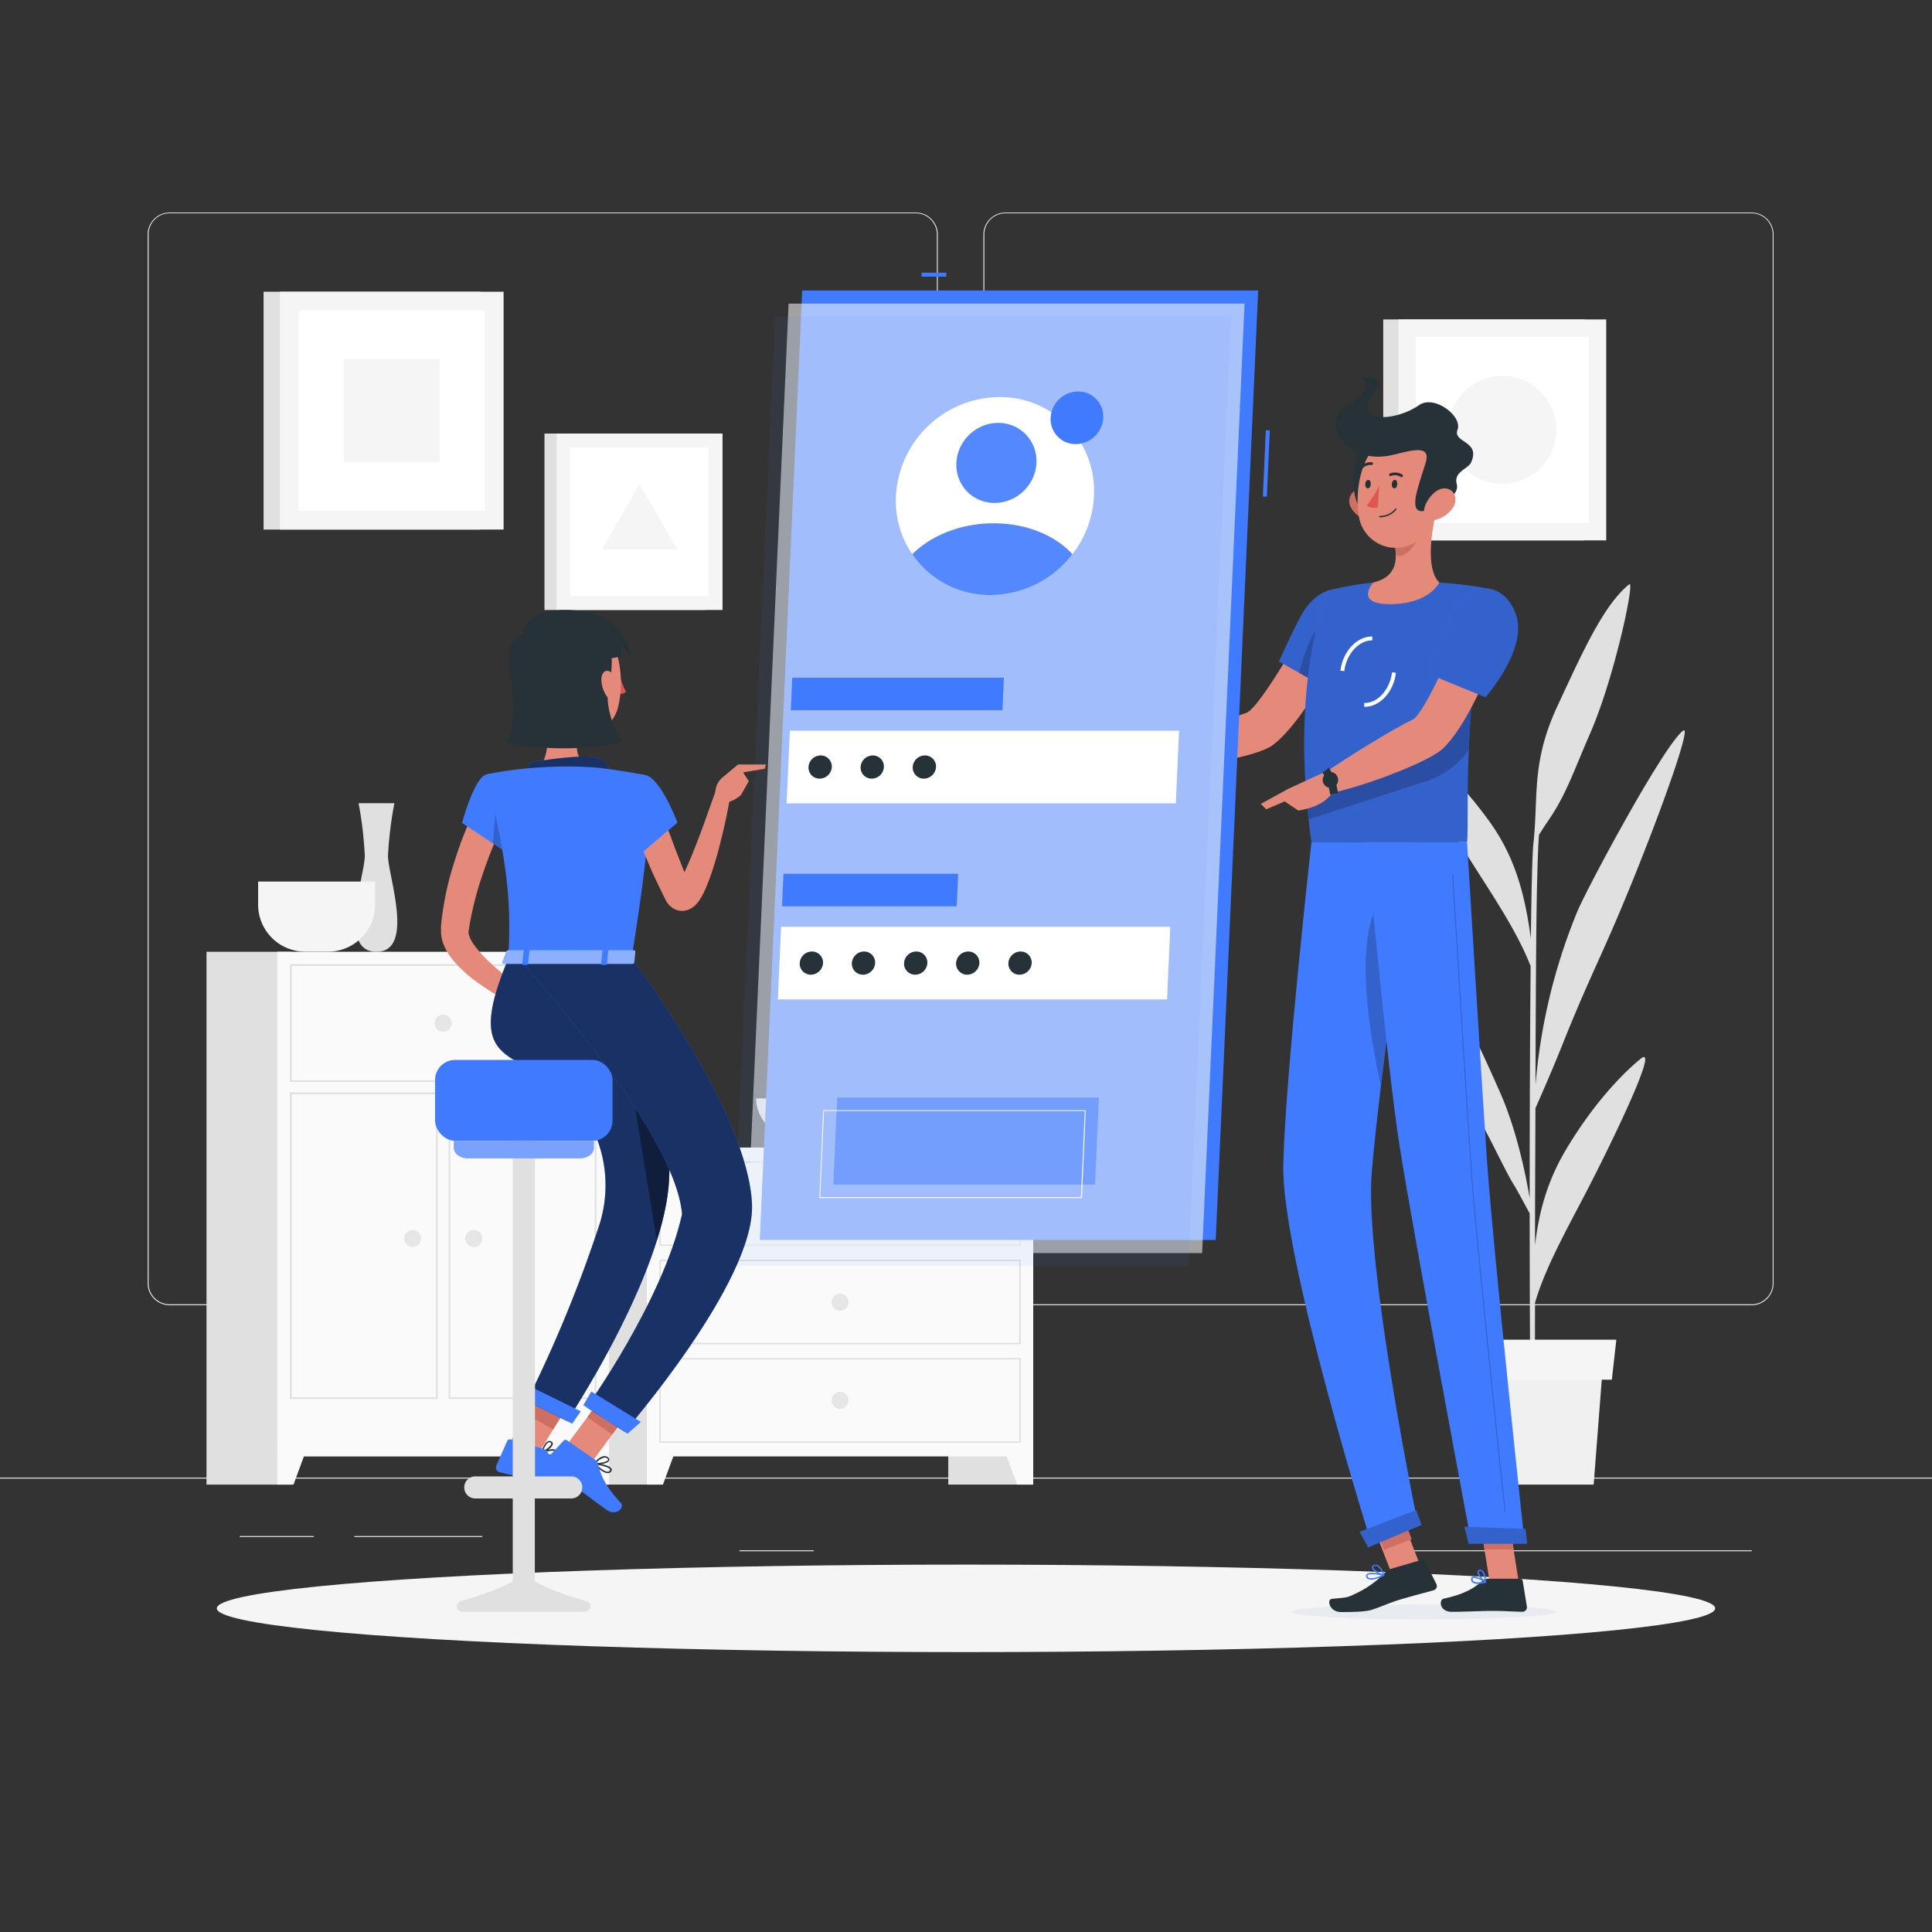 <svg xmlns="http://www.w3.org/2000/svg" viewBox="0 0 500 500"><rect x="0" y="0" width="500" height="500" fill="#333333" stroke="none"/><g id="freepik--background-complete--inject-2"><rect y="382.4" width="500" height="0.25" style="fill:#e6e6e6"></rect><rect x="91.7" y="397.53" width="33.12" height="0.25" style="fill:#e6e6e6"></rect><rect x="62.03" y="397.53" width="19.19" height="0.25" style="fill:#e6e6e6"></rect><rect x="191.36" y="401.21" width="19.19" height="0.25" style="fill:#e6e6e6"></rect><rect x="267.42" y="406.79" width="43.19" height="0.25" style="fill:#e6e6e6"></rect><rect x="252.19" y="406.79" width="6.33" height="0.25" style="fill:#e6e6e6"></rect><rect x="359.67" y="401.21" width="93.68" height="0.25" style="fill:#e6e6e6"></rect><path d="M237,337.8H43.91a5.71,5.71,0,0,1-5.7-5.71V60.66A5.71,5.71,0,0,1,43.91,55H237a5.71,5.71,0,0,1,5.71,5.71V332.09A5.71,5.71,0,0,1,237,337.8ZM43.91,55.2a5.46,5.46,0,0,0-5.45,5.46V332.09a5.46,5.46,0,0,0,5.45,5.46H237a5.47,5.47,0,0,0,5.46-5.46V60.66A5.47,5.47,0,0,0,237,55.2Z" style="fill:#e6e6e6"></path><path d="M453.31,337.8H260.21a5.72,5.72,0,0,1-5.71-5.71V60.66A5.72,5.72,0,0,1,260.21,55h193.1A5.71,5.71,0,0,1,459,60.66V332.09A5.71,5.71,0,0,1,453.31,337.8ZM260.21,55.2a5.47,5.47,0,0,0-5.46,5.46V332.09a5.47,5.47,0,0,0,5.46,5.46h193.1a5.47,5.47,0,0,0,5.46-5.46V60.66a5.47,5.47,0,0,0-5.46-5.46Z" style="fill:#e6e6e6"></path><rect x="245.41" y="296.98" width="21.99" height="87.23" style="fill:#e0e0e0"></rect><polygon points="263.22 384.21 267.4 384.21 267.4 372.33 258.84 372.33 263.22 384.21" style="fill:#fafafa"></polygon><rect x="149.05" y="296.98" width="21.99" height="87.23" style="fill:#e0e0e0"></rect><rect x="167.4" y="296.98" width="100" height="79.94" style="fill:#fafafa"></rect><path d="M263.77,300.91v21.15H171V300.91h92.74m.39-.39H170.64v21.92h93.52V300.52Z" style="fill:#e0e0e0"></path><polygon points="171.57 384.21 167.4 384.21 167.4 372.33 175.95 372.33 171.57 384.21" style="fill:#fafafa"></polygon><path d="M215.19,311.48a2.21,2.21,0,1,0,2.21-2.21A2.21,2.21,0,0,0,215.19,311.48Z" style="fill:#e6e6e6"></path><path d="M263.77,326.37v21.15H171V326.37h92.74m.39-.38H170.64v21.92h93.52V326Z" style="fill:#e0e0e0"></path><path d="M215.19,337a2.21,2.21,0,1,0,2.21-2.21A2.21,2.21,0,0,0,215.19,337Z" style="fill:#e6e6e6"></path><path d="M263.77,351.84V373H171V351.84h92.74m.39-.39H170.64v21.93h93.52V351.45Z" style="fill:#e0e0e0"></path><path d="M215.19,362.42a2.21,2.21,0,1,0,2.21-2.22A2.21,2.21,0,0,0,215.19,362.42Z" style="fill:#e6e6e6"></path><rect x="135.62" y="246.32" width="21.99" height="137.9" style="fill:#e0e0e0"></rect><polygon points="153.43 384.21 157.61 384.21 157.61 372.33 149.06 372.33 153.43 384.21" style="fill:#fafafa"></polygon><rect x="53.44" y="246.32" width="21.99" height="137.9" style="fill:#e0e0e0"></rect><rect x="71.78" y="246.32" width="85.83" height="130.61" style="fill:#fafafa"></rect><path d="M153.91,250v29.57H75.48V250h78.43m.46-.45H75V280h79.35V249.56Z" style="fill:#e0e0e0"></path><path d="M153.91,283.18v78.43H116.55V283.18h37.36m.46-.46H116.1v79.35h38.27V282.72Z" style="fill:#e0e0e0"></path><path d="M112.84,283.18v78.43H75.48V283.18h37.36m.45-.46H75v79.35h38.27V282.72Z" style="fill:#e0e0e0"></path><polygon points="75.96 384.21 71.78 384.21 71.78 372.33 80.34 372.33 75.96 384.21" style="fill:#fafafa"></polygon><path d="M112.48,264.8a2.22,2.22,0,1,0,2.22-2.21A2.22,2.22,0,0,0,112.48,264.8Z" style="fill:#e6e6e6"></path><path d="M120.4,320.53a2.22,2.22,0,1,0,2.21-2.22A2.21,2.21,0,0,0,120.4,320.53Z" style="fill:#e6e6e6"></path><path d="M104.57,320.53a2.21,2.21,0,1,0,2.21-2.22A2.21,2.21,0,0,0,104.57,320.53Z" style="fill:#e6e6e6"></path><path d="M102.07,207.87H92.8a97.94,97.94,0,0,1,1.61,13.62c0,5-7.06,24.83,3,24.83s3-19.78,3-24.83A97.94,97.94,0,0,1,102.07,207.87Z" style="fill:#e0e0e0"></path><path d="M66.8,228.15v6a12.18,12.18,0,0,0,12.14,12.14h6a12.18,12.18,0,0,0,12.14-12.14v-6Z" style="fill:#f5f5f5"></path><path d="M195.67,284.26c0,7,7.83,12.72,17.4,12.72h8.64c9.57,0,17.4-5.72,17.4-12.72Z" style="fill:#e0e0e0"></path><path d="M424.61,274c-5.24,4.28-12.48,12.11-19.1,23.13-4.42,7.34-7.08,15-8.25,25.18,0-11.5.07-23.85.11-35.51,1.33-3,4.37-9.92,6.55-15.38,7.27-18.23,10-22.72,16.53-38.44,8.73-21,17.67-45.86,15.11-43.87-5.22,4.05-25.22,41.5-27.38,46.86a150,150,0,0,0-10.79,44.85c0-11,.08-21,.12-28.76.14-25.31.57-33.48.78-36,.81-1.28,1.76-2.77,2.32-3.57,4.7-6.8,6.51-12.58,10.93-22.72,6.28-14.35,11.68-39.84,10.1-38.56-6.58,5.36-11.76,16.86-18.58,31.53s-4.87,23.1-6.22,35.62c-.28,2.46-.5,11.74-.66,24.59-1.76-13.7-5.08-22.72-11.13-30.92-7.44-10.09-14.64-16.9-19.92-20.46s9.12,21.22,16,32c6.13,9.64,11.78,18.13,15,26.5-.17,17.43-.25,39.49-.25,60-1.58-9.34-4.16-19.41-7.6-27.2-4.14-9.36-10.5-23.72-15.57-28.59-1.21-1.17,5.3,26.76,9.48,34.18s7.25,14.43,9.88,18.64c.61,1,2.65,4.77,3.81,6.95,0,25.07.14,47.19.36,54.72h1.08c-.07-1.94-.09-14.7-.06-31.58,2.61-9.16,8.57-19.62,13.49-29.16C416.11,297.7,429.85,269.75,424.61,274Z" style="fill:#e0e0e0"></path><polygon points="412.44 384.21 381.1 384.21 378.73 353.49 414.81 353.49 412.44 384.21" style="fill:#f0f0f0"></polygon><polygon points="417.14 357.07 376.39 357.07 375.23 346.7 418.31 346.7 417.14 357.07" style="fill:#f5f5f5"></polygon><rect x="68.21" y="75.5" width="56.05" height="61.55" style="fill:#e0e0e0"></rect><rect x="72.43" y="75.5" width="57.9" height="61.55" style="fill:#f5f5f5"></rect><rect x="75.46" y="82.17" width="51.85" height="48.2" transform="translate(207.65 4.89) rotate(90)" style="fill:#fff"></rect><rect x="88.02" y="93.86" width="26.71" height="24.83" transform="translate(207.65 4.89) rotate(90)" style="fill:#f5f5f5"></rect><rect x="357.98" y="82.67" width="52.07" height="57.18" style="fill:#e0e0e0"></rect><rect x="361.91" y="82.67" width="53.78" height="57.18" style="fill:#f5f5f5"></rect><rect x="364.72" y="88.87" width="48.16" height="44.77" transform="translate(500.06 -277.54) rotate(90)" style="fill:#fff"></rect><circle cx="388.8" cy="111.26" r="13.97" style="fill:#f5f5f5"></circle><rect x="140.91" y="112.2" width="41.58" height="45.66" style="fill:#e0e0e0"></rect><rect x="144.04" y="112.2" width="42.95" height="45.66" style="fill:#f5f5f5"></rect><rect x="146.29" y="117.15" width="38.46" height="35.75" transform="translate(300.54 -30.49) rotate(90)" style="fill:#fff"></rect><polygon points="165.52 125.3 155.74 142.24 175.3 142.24 165.52 125.3" style="fill:#f5f5f5"></polygon></g><g id="freepik--Shadow--inject-2"><ellipse cx="250" cy="416.24" rx="193.89" ry="11.32" style="fill:#f5f5f5"></ellipse></g><g id="freepik--character-2--inject-2"><path d="M349.25,163.43l-9.92-4s-13.09,23.87-16.84,25.08c-5.1,1.64-15.66,6.2-21.92,7-.85,1-2.24,4.11-2.11,5.24,8.41,2.81,26.89-.92,30.85-3.86C338.32,186.22,349.25,163.43,349.25,163.43Z" style="fill:#e58a7b"></path><path d="M352.3,158c1.85,6.83-8.17,20.57-8.17,20.57L331,171.21s2.46-5.65,5.46-11.4C341.27,150.52,350.19,150.21,352.3,158Z" style="fill:#407BFF"></path><path d="M352.3,158c1.85,6.83-8.17,20.57-8.17,20.57L331,171.21s2.46-5.65,5.46-11.4C341.27,150.52,350.19,150.21,352.3,158Z" style="opacity:0.2"></path><path d="M336.21,174.15l5.17,2.9.91-15.87C339.28,163.49,337.16,170.45,336.21,174.15Z" style="opacity:0.2"></path><path d="M343.66,152.86s-10.22,22.74-4.26,65.08h40.27c.64-6.18-1.48-36.34,6.19-65.46a102.44,102.44,0,0,0-13.38-1.71,147.88,147.88,0,0,0-17.11,0A78.93,78.93,0,0,0,343.66,152.86Z" style="fill:#407BFF"></path><path d="M343.66,152.86s-10.22,22.74-4.26,65.08h40.27c.64-6.18-1.48-36.34,6.19-65.46a102.44,102.44,0,0,0-13.38-1.71,147.88,147.88,0,0,0-17.11,0A78.93,78.93,0,0,0,343.66,152.86Z" style="opacity:0.2"></path><path d="M334.32,417.14c-.06,1.08,15.21,1.95,34.1,1.95s34.27-.87,34.33-1.95-15.2-1.94-34.1-1.94S334.39,416.07,334.32,417.14Z" style="fill:#e8ecf1;mix-blend-mode:multiply"></path><rect x="357.82" y="390.96" width="7.68" height="17.09" transform="matrix(0.93, -0.36, 0.36, 0.93, -119.46, 156.75)" style="fill:#e58a7b"></rect><polygon points="393.05 409.45 385.52 409.45 382.76 392.02 390.29 392.02 393.05 409.45" style="fill:#e58a7b"></polygon><path d="M385,408.58h8.46a.62.62,0,0,1,.61.52l1.09,6.69a1.18,1.18,0,0,1-1.18,1.34c-2.95-.05-4.37-.23-8.09-.23-2.29,0-7,.24-10.18.24s-3.39-3.12-2.08-3.41c5.88-1.27,8.16-3,10.12-4.68A1.89,1.89,0,0,1,385,408.58Z" style="fill:#263238"></path><path d="M360,406l8-2.34a.65.65,0,0,1,.75.32l3,6a1.15,1.15,0,0,1-.75,1.59c-2.91.8-4.86,1.29-8.5,2.35-2.51.73-5.07,1.92-7.55,2.71-1.72.55-5.76.57-7.85.57-3.09,0-3.78-3.26-2.45-3.41,3.35-.37,3.8-.2,5.65-1.13a25.69,25.69,0,0,0,8.08-5.58A3.75,3.75,0,0,1,360,406Z" style="fill:#263238"></path><path d="M301.83,191.47,293.55,188l-3.41,9.18a34,34,0,0,0,10.24,0Z" style="fill:#e58a7b"></path><polygon points="287.39 187.76 287.17 193.86 290.14 197.16 293.55 187.98 287.39 187.76" style="fill:#e58a7b"></polygon><rect x="356.33" y="391.24" width="7.68" height="8.81" transform="translate(-118.31 156.23) rotate(-21.11)" style="fill:#cf6f64"></rect><polygon points="390.29 392.02 382.76 392.02 384.19 401.01 391.72 401.01 390.29 392.02" style="fill:#cf6f64"></polygon><path d="M338.12,206.49c.15,1.81.32,3.66.54,5.56l29.94-9.72A21.44,21.44,0,0,0,380.12,194c.12-2.67.27-5.48.5-8.41.1-1.42.22-2.88.35-4.36s.31-3.12.5-4.7Z" style="opacity:0.2"></path><path d="M347.9,173.69l-1-.12c.59-5,4.32-8.94,8.25-8.84l0,1C351.71,165.66,348.43,169.21,347.9,173.69Z" style="fill:#fff"></path><path d="M353.23,182.92h-.17l0-1c3.44.13,6.67-3.46,7.2-7.93l1,.12C360.73,179,357.12,182.92,353.23,182.92Z" style="fill:#fff"></path><path d="M371.92,131.5c-1.41,5.51-3.07,15.6.56,19.27,0,0-2.54,5.59-12.77,5.59-9.35,0-4.34-5.59-4.34-5.59,6.22-1.46,6.33-6,5.51-10.3Z" style="fill:#e58a7b"></path><path d="M367.42,135.16l-6.53,5.31a17.6,17.6,0,0,1,.35,3c1.91,1.9,5.74-2.91,6.13-5.37A8,8,0,0,0,367.42,135.16Z" style="fill:#cf6f64"></path><path d="M349.66,131.43a6.61,6.61,0,0,0,4.25,3.14c2.4.53,3.6-1.68,2.94-3.9-.59-2-2.56-4.69-5-4.23A3.34,3.34,0,0,0,349.66,131.43Z" style="fill:#cf6f64"></path><path d="M353.63,113.8c-3.74,1.71-5.06,16.57-.36,18.77S360.71,110.55,353.63,113.8Z" style="fill:#263238"></path><path d="M373.06,123.21c-.9,7.46-1,11.85-5,15.67a9.62,9.62,0,0,1-16.36-5.1c-1.21-6.7.46-17.77,7.94-20.74A9.63,9.63,0,0,1,373.06,123.21Z" style="fill:#e58a7b"></path><path d="M360.77,117.66c5.54-1.41,9.61-2.37,8.15,2.24-1.93,6.16-4.25,12.12-1.14,12.39,1.9.17,10.3-3.39,9.23-7-.93-3.14,3-4,3.7-5.59,2.59-5.76-4.82-5-3.5-8.5s-6-9.14-10-6.33c-6.51,4.54-17.68,4.47-11.81-3,4.21-5.33-3.3-4.24-3.3-4.24s4.54,2.69-3.1,6.85C340.92,108.92,348.33,120.85,360.77,117.66Z" style="fill:#263238"></path><path d="M376,131.43a7.75,7.75,0,0,1-4.61,3.14c-2.47.53-3.42-1.68-2.49-3.9.83-2,3.11-4.69,5.47-4.23S377.27,129.47,376,131.43Z" style="fill:#e58a7b"></path><path d="M339.4,217.94s-6.76,60.5-7.29,83.46c-.54,23.88,22.91,98.39,22.91,98.39l12-5s-14-68.08-12-91.53c2.12-25.57,10.88-85.28,10.88-85.28Z" style="fill:#407BFF"></path><path d="M356.2,234.55c-5.39,11.18-1.76,33.29,1.16,46.39,1.11-9.25,2.43-19.29,3.68-28.58C360.92,238.08,359.81,227.05,356.2,234.55Z" style="opacity:0.2"></path><path d="M366.49,390.83c.06,0,1.42,3.82,1.42,3.82l-13.84,5.82-2.18-4.06Z" style="fill:#407BFF"></path><path d="M353.69,217.94s5.17,57.54,8.59,79.09c3.76,23.61,18.5,102.24,18.5,102.24h13.79s-8.26-76.72-9.82-100.1c-1.7-25.36-5.08-81.23-5.08-81.23Z" style="fill:#407BFF"></path><path d="M394.78,395.68c.06,0,.46,3.85.46,3.85H380.08L379,395.11Z" style="fill:#407BFF"></path><path d="M389.5,391.12a.13.13,0,0,1-.13-.11c-.08-.7-7.53-70-8.93-91-1.52-22.78-4.58-73.31-4.61-73.82a.12.12,0,0,1,.12-.13h0a.13.13,0,0,1,.13.12c0,.51,3.09,51,4.61,73.82,1.4,21,8.85,90.25,8.92,91a.12.12,0,0,1-.11.14Z" style="opacity:0.2"></path><path d="M361.62,125.29c0,.61-.38,1.1-.78,1.1s-.69-.49-.65-1.1.38-1.1.78-1.1S361.66,124.69,361.62,125.29Z" style="fill:#263238"></path><path d="M354.76,125.29c0,.61-.39,1.1-.78,1.1s-.69-.49-.66-1.1.39-1.1.79-1.1S354.8,124.69,354.76,125.29Z" style="fill:#263238"></path><path d="M356.92,125.6a23.3,23.3,0,0,1-3.2,5.19c1,1,2.87.54,2.87.54Z" style="fill:#df5753"></path><path d="M357.1,133.88a.17.17,0,0,1-.17-.18.19.19,0,0,1,.19-.18,5.12,5.12,0,0,0,4-1.88.19.19,0,0,1,.25,0,.18.18,0,0,1,0,.25A5.46,5.46,0,0,1,357.1,133.88Z" style="fill:#263238"></path><path d="M362.84,123.45a.34.34,0,0,1-.31,0,2.84,2.84,0,0,0-2.55-.27.34.34,0,0,1-.46-.16.37.37,0,0,1,.19-.48,3.51,3.51,0,0,1,3.23.3.35.35,0,0,1,.09.49A.4.4,0,0,1,362.84,123.45Z" style="fill:#263238"></path><path d="M352.11,121.45a.29.29,0,0,1-.14-.08.35.35,0,0,1,0-.5,3.74,3.74,0,0,1,3.08-1.24.34.34,0,0,1,.28.41.39.39,0,0,1-.42.3h0a3,3,0,0,0-2.43,1A.37.37,0,0,1,352.11,121.45Z" style="fill:#263238"></path><path d="M389.73,162.32l-10.4-2.77s-10.2,25.11-13.81,26.74c-4.9,2.24-17.31,10-22.59,13.67-.29,1.25-.06,4.56.6,5.47,9-1.64,26.23-8.27,29.83-11.64C381.57,186.1,389.73,162.32,389.73,162.32Z" style="fill:#e58a7b"></path><path d="M382.47,409.9a2.19,2.19,0,0,1-1.43-.39,1,1,0,0,1-.31-.94.59.59,0,0,1,.34-.5c.84-.43,3.19,1.06,3.46,1.23a.16.16,0,0,1,.07.18.21.21,0,0,1-.14.15A9.48,9.48,0,0,1,382.47,409.9Zm-1-1.56a.53.53,0,0,0-.23,0,.22.22,0,0,0-.12.21.68.68,0,0,0,.2.65c.39.35,1.37.39,2.66.14A6.63,6.63,0,0,0,381.44,408.34Z" style="fill:#407BFF"></path><path d="M384.41,409.63a.13.13,0,0,1-.08,0c-.75-.42-2.16-2.07-1.95-2.91a.61.61,0,0,1,.59-.47.94.94,0,0,1,.75.23c.83.71.88,2.89.88,3a.15.15,0,0,1-.09.16A.17.17,0,0,1,384.41,409.63Zm-1.34-3.05H383c-.23,0-.26.13-.27.18-.12.49.77,1.74,1.51,2.33a4.14,4.14,0,0,0-.75-2.36A.61.61,0,0,0,383.07,406.58Z" style="fill:#407BFF"></path><path d="M355.92,408.65a2.87,2.87,0,0,1-1.89,0,.94.94,0,0,1-.49-.76.59.59,0,0,1,.21-.53c.8-.72,4.07,0,4.44.14a.16.16,0,0,1,.12.16.19.19,0,0,1-.11.18A14.64,14.64,0,0,1,355.92,408.65Zm-1.63-1.19a.69.69,0,0,0-.31.15.21.21,0,0,0-.08.21.63.63,0,0,0,.32.51c.53.28,1.76.06,3.35-.61A9.84,9.84,0,0,0,354.29,407.46Z" style="fill:#407BFF"></path><path d="M358.17,407.84h-.08c-1-.18-3-1.33-3.06-2.19,0-.2.09-.48.57-.64a1.28,1.28,0,0,1,1,.06c1.08.53,1.65,2.45,1.68,2.54a.18.18,0,0,1-.05.17A.18.18,0,0,1,358.17,407.84Zm-2.37-2.53-.1,0c-.31.11-.31.24-.31.28,0,.52,1.45,1.47,2.46,1.79a3.78,3.78,0,0,0-1.4-2A.92.92,0,0,0,355.8,405.31Z" style="fill:#407BFF"></path><path d="M343.78,199.37l-10.43,4.8-1.21,3,3.85,2.59s7.2-.78,9.25-5.41Z" style="fill:#e58a7b"></path><path d="M344.22,205.6a14.06,14.06,0,0,0-1.94-5.66l1.65-1.24a16.09,16.09,0,0,1,2.32,6.55Z" style="fill:#263238"></path><path d="M346,200.79a2,2,0,1,1-2.44-.78A1.82,1.82,0,0,1,346,200.79Z" style="fill:#263238"></path><polygon points="326.3 208.05 327.69 209.45 337.05 205.45 333.35 204.17 326.3 208.05" style="fill:#e58a7b"></polygon><path d="M366.49,390.83c.06,0,1.42,3.82,1.42,3.82l-13.84,5.82-2.18-4.06Z" style="opacity:0.2"></path><path d="M394.78,395.68c.06,0,.46,3.85.46,3.85H380.08L379,395.11Z" style="opacity:0.2"></path><path d="M392.44,159.44c2.75,8.87-8,21-8,21l-14.85-6.06a154.08,154.08,0,0,1,6.08-15.07C380.23,149.48,389.66,150.49,392.44,159.44Z" style="fill:#407BFF"></path><path d="M392.44,159.44c2.75,8.87-8,21-8,21l-14.85-6.06a154.08,154.08,0,0,1,6.08-15.07C380.23,149.48,389.66,150.49,392.44,159.44Z" style="opacity:0.2"></path></g><g id="freepik--Screen--inject-2"><rect x="238.49" y="70.57" width="6.39" height="1.03" style="fill:#407BFF"></rect><rect x="319.14" y="119.42" width="17.18" height="1.03" transform="translate(193.16 441.94) rotate(-87.42)" style="fill:#407BFF"></rect><polygon points="325.61 75.19 207.61 75.19 196.63 320.91 314.63 320.91 325.61 75.19" style="fill:#407BFF"></polygon><polygon points="322.09 78.57 204.09 78.57 193.11 324.29 311.11 324.29 322.09 78.57" style="fill:#fafafa;opacity:0.56"></polygon><polygon points="318.57 81.94 200.57 81.94 189.58 327.66 307.58 327.66 318.57 81.94" style="fill:#407BFF;opacity:0.07"></polygon><polygon points="305.14 189.11 204.42 189.11 203.58 207.91 304.3 207.91 305.14 189.11" style="fill:#fff"></polygon><polygon points="259.81 175.39 205.03 175.39 204.66 183.8 259.44 183.8 259.81 175.39" style="fill:#407BFF"></polygon><polygon points="302.87 239.85 202.15 239.85 201.31 258.65 302.03 258.65 302.87 239.85" style="fill:#fff"></polygon><polygon points="284.4 284.04 216.67 284.04 215.66 306.57 283.39 306.57 284.4 284.04" style="fill:#407BFF;opacity:0.47"></polygon><path d="M279.87,310.07H212.14a.18.18,0,0,1-.09,0,.14.14,0,0,1,0-.09l1-22.54a.11.11,0,0,1,.12-.11h67.73a.09.09,0,0,1,.08,0,.08.08,0,0,1,0,.08L280,310A.13.13,0,0,1,279.87,310.07Zm-67.61-.24h67.49l1-22.3H213.26Z" style="fill:#fff"></path><polygon points="247.98 226.13 202.76 226.13 202.39 234.55 247.6 234.55 247.98 226.13" style="fill:#407BFF"></polygon><path d="M283.11,128.38a26.53,26.53,0,0,1-5.57,15.05A26.88,26.88,0,0,1,256.34,154a24.31,24.31,0,0,1-24.46-25.62,27,27,0,0,1,26.75-25.62A24.29,24.29,0,0,1,283.11,128.38Z" style="fill:#fff"></path><path d="M285.52,108.12a7,7,0,0,1-1.48,4,7.17,7.17,0,0,1-5.64,2.81,6.48,6.48,0,0,1-5.38-2.81,6.61,6.61,0,0,1-1.12-4,7.18,7.18,0,0,1,7.11-6.8A6.46,6.46,0,0,1,285.52,108.12Z" style="fill:#407BFF"></path><path d="M215.27,198.51a3.19,3.19,0,0,1-3.15,3,2.85,2.85,0,0,1-2.88-3,3.17,3.17,0,0,1,3.15-3A2.86,2.86,0,0,1,215.27,198.51Z" style="fill:#263238"></path><path d="M228.75,198.51a3.18,3.18,0,0,1-3.15,3,2.85,2.85,0,0,1-2.87-3,3.17,3.17,0,0,1,3.14-3A2.85,2.85,0,0,1,228.75,198.51Z" style="fill:#263238"></path><path d="M242.24,198.51a3.18,3.18,0,0,1-3.15,3,2.86,2.86,0,0,1-2.88-3,3.18,3.18,0,0,1,3.15-3A2.85,2.85,0,0,1,242.24,198.51Z" style="fill:#263238"></path><path d="M213,249.25a3.19,3.19,0,0,1-3.15,3,2.86,2.86,0,0,1-2.88-3,3.18,3.18,0,0,1,3.15-3A2.86,2.86,0,0,1,213,249.25Z" style="fill:#263238"></path><path d="M226.48,249.25a3.18,3.18,0,0,1-3.14,3,2.85,2.85,0,0,1-2.88-3,3.18,3.18,0,0,1,3.15-3A2.85,2.85,0,0,1,226.48,249.25Z" style="fill:#263238"></path><path d="M240,249.25a3.18,3.18,0,0,1-3.15,3,2.87,2.87,0,0,1-2.88-3,3.19,3.19,0,0,1,3.15-3A2.85,2.85,0,0,1,240,249.25Z" style="fill:#263238"></path><path d="M253.46,249.25a3.19,3.19,0,0,1-3.15,3,2.87,2.87,0,0,1-2.88-3,3.19,3.19,0,0,1,3.15-3A2.86,2.86,0,0,1,253.46,249.25Z" style="fill:#263238"></path><path d="M267,249.25a3.19,3.19,0,0,1-3.15,3,2.85,2.85,0,0,1-2.88-3,3.18,3.18,0,0,1,3.15-3A2.86,2.86,0,0,1,267,249.25Z" style="fill:#263238"></path><ellipse cx="257.87" cy="119.82" rx="10.6" ry="10.13" transform="translate(-10.27 214.43) rotate(-44.36)" style="fill:#407BFF"></ellipse><path d="M277.54,143.43A26.88,26.88,0,0,1,256.34,154a24.27,24.27,0,0,1-20.24-10.57c4.86-4.84,12.55-8,21.07-8S273.11,138.59,277.54,143.43Z" style="fill:#407BFF"></path><ellipse cx="257.87" cy="119.82" rx="10.6" ry="10.13" transform="translate(-10.27 214.43) rotate(-44.36)" style="fill:#fff;opacity:0.1"></ellipse><path d="M277.54,143.43A26.88,26.88,0,0,1,256.34,154a24.27,24.27,0,0,1-20.24-10.57c4.86-4.84,12.55-8,21.07-8S273.11,138.59,277.54,143.43Z" style="fill:#fff;opacity:0.1"></path></g><g id="freepik--character-1--inject-2"><path d="M130.41,212.44c-.95,2.08-1.95,4.37-2.82,6.59s-1.76,4.51-2.53,6.79a86.24,86.24,0,0,0-3.58,13.8l-.22,1.47a2.15,2.15,0,0,0,.07.75,7.8,7.8,0,0,0,1.1,2.32,29.28,29.28,0,0,0,4.44,5,67.35,67.35,0,0,0,5.52,4.61c1.92,1.48,3.94,2.92,5.93,4.28l-1.87,3.51A70.87,70.87,0,0,1,123,253.85a32.39,32.39,0,0,1-6-5.68,14.25,14.25,0,0,1-2.39-4.27,9.7,9.7,0,0,1-.48-3c0-.24,0-.59,0-.76l0-.49.1-1a78.22,78.22,0,0,1,3.27-15.34c.78-2.46,1.61-4.91,2.56-7.3s1.93-4.73,3.14-7.16Z" style="fill:#e58a7b"></path><path d="M136.91,257.43l7.07-3.58-1.83,7.76s-4.85,1.36-7.1-1Z" style="fill:#e58a7b"></path><polygon points="150.45 255.12 148.57 261.54 142.15 261.61 143.98 253.85 150.45 255.12" style="fill:#e58a7b"></polygon><path d="M160.43,175A20,20,0,0,0,162,179a1.63,1.63,0,0,1-1.59.51Z" style="fill:#df5753"></path><ellipse cx="160.22" cy="173.91" rx="0.75" ry="1.15" style="fill:#263238"></ellipse><path d="M160,172.8l1.52-.43S160.78,173.55,160,172.8Z" style="fill:#263238"></path><path d="M140.9,182.34c.91,4.65,1.82,13.18-1.44,16.29,0,0,1.28,4.72,9.93,4.72,9.51,0,4.54-4.72,4.54-4.72-5.19-1.24-5.06-5.09-4.15-8.71Z" style="fill:#e58a7b"></path><path d="M138.37,171.74c.48,7.77.52,11.07,4.44,15.06,5.91,6,15.35,3.72,17.2-4,1.67-7,.61-18.52-7-21.61A10.62,10.62,0,0,0,138.37,171.74Z" style="fill:#e58a7b"></path><path d="M139.14,163c-3.9,1.42-9.1.36-7.06,12.39,2.16,12.74-1.16,16.93-1.16,16.93s14.79,3.15,29.89-.19c0,0-4.61-8.06-3.32-14,1.65-7.5.35-10.27.35-10.27S144.62,161,139.14,163Z" style="fill:#263238"></path><path d="M155.64,175.79a7.81,7.81,0,0,0,1.22,4.17c1.06,1.62,2.31,1,2.62-.72.28-1.51.07-4.18-1.28-5.22S155.66,174,155.64,175.79Z" style="fill:#e58a7b"></path><path d="M135.75,164.31c-1.12-3.15,4.22-8,15.52-6s11.79,11.41,11.79,11.41L160.78,167l.1,2.86-11.61,2.23Z" style="fill:#263238"></path><path d="M136.71,199.16h0a1.77,1.77,0,0,1,1.45-2c3.52-.58,11.52-1.76,15.54-1.2,3,.42,3.78,2.16,3.91,3.59a1.76,1.76,0,0,1-1.85,1.9l-17.38-.78A1.78,1.78,0,0,1,136.71,199.16Z" style="fill:#407BFF"></path><path d="M136.71,199.16h0a1.77,1.77,0,0,1,1.45-2c3.52-.58,11.52-1.76,15.54-1.2,3,.42,3.78,2.16,3.91,3.59a1.76,1.76,0,0,1-1.85,1.9l-17.38-.78A1.78,1.78,0,0,1,136.71,199.16Z" style="opacity:0.6"></path><polygon points="146.76 373.86 153.21 378.34 164 363.71 157.55 359.24 146.76 373.86" style="fill:#e58a7b"></polygon><polygon points="131.72 373.57 138.53 377.45 148.08 361.98 141.27 358.1 131.72 373.57" style="fill:#e58a7b"></polygon><polygon points="163.99 363.71 158.43 371.25 151.98 366.78 157.54 359.24 163.99 363.71" style="fill:#cf6f64"></polygon><polygon points="141.26 358.1 148.08 361.99 143.16 369.96 136.34 366.07 141.26 358.1" style="fill:#cf6f64"></polygon><path d="M152.2,248s25.18,31.73,20.45,62.08c-3.81,24.51-25.91,57.7-25.91,57.7l-10.39-5.16a339.26,339.26,0,0,0,18.7-45.44,33.59,33.59,0,0,0-4-29.1c-12.76-18.63-33.2-7.54-19.45-40.08Z" style="fill:#407BFF"></path><path d="M152.2,248s25.18,31.73,20.45,62.08c-3.81,24.51-25.91,57.7-25.91,57.7l-10.39-5.16a339.26,339.26,0,0,0,18.7-45.44,33.59,33.59,0,0,0-4-29.1c-12.76-18.63-33.2-7.54-19.45-40.08Z" style="opacity:0.6"></path><path d="M164.55,268.38l-3.66-3.64c0,.29,7.09,44.06,9.08,56.36a74.53,74.53,0,0,0,2.69-11C175,295.21,170.11,280,164.55,268.38Z" style="opacity:0.4"></path><path d="M163.44,248s30.32,39.88,31.18,63.79c.71,20-33,58.75-33,58.75l-9.8-6.34s19.73-27.52,24.7-50C174.6,291.92,134,248,134,248Z" style="fill:#407BFF"></path><path d="M163.44,248s30.32,39.88,31.18,63.79c.71,20-33,58.75-33,58.75l-9.8-6.34s19.73-27.52,24.7-50C174.6,291.92,134,248,134,248Z" style="opacity:0.6"></path><path d="M125.93,200.41c-3.24.77-6.35,12.55-6.35,12.55l12.67,8.46s4.22-9.32,2.74-13.4C133.46,203.77,130,199.44,125.93,200.41Z" style="fill:#407BFF"></path><path d="M128.41,208l-.88,10.27,4.71,3.16a42.2,42.2,0,0,0,2.87-9.14Z" style="opacity:0.2"></path><path d="M167.19,200.64s3.74,1.31-3.75,47.35H131.58c.54-13,.55-21-5.65-47.58a94.29,94.29,0,0,1,13.53-1.78,101.16,101.16,0,0,1,14.47,0C160.15,199.2,167.19,200.64,167.19,200.64Z" style="fill:#407BFF"></path><path d="M170.43,208c.72,2,1.48,4.15,2.28,6.22s1.56,4.2,2.37,6.3l2.45,6.28.62,1.57.32.78.15.39c0,.07,0,.07,0,.06a2.06,2.06,0,0,0-.7-.62,2.85,2.85,0,0,0-1.3-.39,2.61,2.61,0,0,0-1.11.21c-.46.21-.46.3-.45.29a1.21,1.21,0,0,0,.22-.23,13.63,13.63,0,0,0,1.43-2.33c.47-.92.92-1.9,1.37-2.89.88-2,1.69-4.07,2.5-6.16s1.58-4.2,2.33-6.33l2.28-6.38,3.85,1c-.76,4.56-1.74,9-2.92,13.52-.57,2.25-1.24,4.48-2,6.73-.38,1.13-.8,2.25-1.28,3.4A21.55,21.55,0,0,1,181,233a9.32,9.32,0,0,1-.88,1.08,5.42,5.42,0,0,1-1.82,1.29,4.48,4.48,0,0,1-1.94.36,4.4,4.4,0,0,1-2.11-.63,5.38,5.38,0,0,1-1.82-1.89c-.15-.26-.28-.52-.37-.71l-.19-.38-.38-.78-.76-1.55c-1-2.08-2-4.18-2.87-6.29s-1.79-4.25-2.65-6.4-1.63-4.3-2.36-6.62Z" style="fill:#e58a7b"></path><path d="M167.19,200.64c3.83.91,8.14,12.23,8.14,12.23l-11.39,9.69s-7.37-12.34-5.88-16.41C159.61,201.91,162.19,199.45,167.19,200.64Z" style="fill:#407BFF"></path><path d="M187,201.19l4-3.34,2.78,4.33-2.05,3.61s-3.26,3-6.14,1.47h0A5.17,5.17,0,0,1,187,201.19Z" style="fill:#e58a7b"></path><polygon points="198.22 197.86 197.92 198.95 191.59 200.01 190.97 197.85 198.22 197.86" style="fill:#e58a7b"></polygon><polygon points="162.4 371.05 150.98 363.67 153.03 360.11 165.86 368 162.4 371.05" style="fill:#407BFF"></polygon><path d="M143,376.93a6.88,6.88,0,0,1-2.82-1,.18.18,0,0,1,0-.34c.31-.1,3-.93,3.78-.29a.64.64,0,0,1,.22.61,1.06,1.06,0,0,1-.57.86A1.31,1.31,0,0,1,143,376.93Zm-2.25-1.1c1.25.64,2.25.87,2.73.63a.7.7,0,0,0,.36-.58c0-.16,0-.23-.09-.27C143.33,375.27,141.83,375.53,140.73,375.83Z" style="fill:#263238"></path><path d="M140.25,376a.2.2,0,0,1-.14-.06.19.19,0,0,1,0-.18c0-.09.65-2.26,1.67-2.75a1,1,0,0,1,.83,0,.66.66,0,0,1,.46.67c-.07.9-1.9,2.14-2.74,2.35Zm1.94-2.73a.68.68,0,0,0-.28.07c-.62.3-1.13,1.47-1.38,2.18.88-.37,2.09-1.35,2.13-1.9,0-.09,0-.2-.23-.3A.74.74,0,0,0,142.19,373.24Z" style="fill:#263238"></path><path d="M157.27,381.25c-1.13,0-2.7-1.45-3.56-2.34a.18.18,0,0,1,0-.21.21.21,0,0,1,.19-.1c.4,0,3.87.52,4.36,1.5a.57.57,0,0,1,0,.58,1,1,0,0,1-.79.56Zm-2.9-2.2c1.26,1.22,2.37,1.9,3,1.82a.68.68,0,0,0,.52-.37.21.21,0,0,0,0-.23C157.63,379.73,155.78,379.27,154.37,379.05Z" style="fill:#263238"></path><path d="M154.48,379a3.27,3.27,0,0,1-.67-.05.18.18,0,0,1-.14-.11.21.21,0,0,1,0-.19c.06-.07,1.41-1.7,2.69-1.81a1.39,1.39,0,0,1,1,.32c.39.34.37.64.27.83C157.38,378.67,155.65,379,154.48,379Zm-.26-.37c1.12.06,2.91-.31,3.14-.8,0,0,.08-.16-.18-.38a1,1,0,0,0-.76-.24A4.38,4.38,0,0,0,154.22,378.64Z" style="fill:#263238"></path><path d="M140.52,374.92l-8.48-2.4a.62.62,0,0,0-.75.35l-2.86,6.43a1.26,1.26,0,0,0,.83,1.69c3,.78,4.44,1,8.17,2.07,2.3.64,5.58,1.83,8.75,2.73s4.23-2.19,3-2.85c-5.56-2.94-6-5-7.52-7.2A2.06,2.06,0,0,0,140.52,374.92Z" style="fill:#407BFF"></path><path d="M153.94,377.74l-7.24-5a.62.62,0,0,0-.82.08l-4.8,5.16a1.25,1.25,0,0,0,.24,1.86c2.55,1.71,3.87,2.4,7.06,4.61,2,1.36,5.87,4.38,8.57,6.26s4.71-.7,3.75-1.72c-4.3-4.59-5.24-7.47-5.95-10.08A2.07,2.07,0,0,0,153.94,377.74Z" style="fill:#407BFF"></path><polygon points="148.07 368.44 135.02 361.95 136.37 358.41 150.31 365.25 148.07 368.44" style="fill:#407BFF"></polygon><path d="M131.1,246.12,130,249c-.11.22.15.45.52.45H163.6c.29,0,.53-.14.55-.32l.28-2.86c0-.19-.23-.36-.54-.36H131.62A.61.61,0,0,0,131.1,246.12Z" style="fill:#407BFF"></path><path d="M131.1,246.12,130,249c-.11.22.15.45.52.45H163.6c.29,0,.53-.14.55-.32l.28-2.86c0-.19-.23-.36-.54-.36H131.62A.61.61,0,0,0,131.1,246.12Z" style="fill:#fff;opacity:0.4"></path><path d="M136.31,249.73h-.87c-.17,0-.3-.09-.29-.2l.41-3.71c0-.1.16-.19.33-.19h.87c.17,0,.3.09.29.19l-.41,3.71C136.63,249.64,136.48,249.73,136.31,249.73Z" style="fill:#407BFF"></path><path d="M156.71,249.73h-.86c-.17,0-.3-.09-.29-.2l.4-3.71c0-.1.17-.19.34-.19h.86c.17,0,.31.09.29.19l-.4,3.71C157,249.64,156.89,249.73,156.71,249.73Z" style="fill:#407BFF"></path><ellipse cx="135.55" cy="417.14" rx="26.79" ry="1.94" style="fill:#f5f5f5;mix-blend-mode:multiply"></ellipse><path d="M151.87,414.4c-4.74-1.38-10-3.15-13.18-5-.09-.06-.19-.09-.28-.14V387.8H148a2.86,2.86,0,0,0,0-5.71h-9.54V284.27H132.7v97.82h-9.53a2.86,2.86,0,1,0,0,5.71h9.53v21.43c-.09,0-.18.08-.27.14-3.23,1.88-8.45,3.65-13.19,5a1.4,1.4,0,0,0,.39,2.74h31.85A1.4,1.4,0,0,0,151.87,414.4Z" style="fill:#e0e0e0"></path><rect x="112.6" y="274.31" width="45.92" height="20.93" rx="5.18" style="fill:#407BFF"></rect><path d="M117.45,295.25v1.82c0,1.5,1.63,2.72,3.63,2.72h29c2,0,3.63-1.22,3.63-2.72v-1.82Z" style="fill:#407BFF"></path><path d="M117.45,295.25v1.82c0,1.5,1.63,2.72,3.63,2.72h29c2,0,3.63-1.22,3.63-2.72v-1.82Z" style="fill:#fff;opacity:0.3"></path></g></svg>